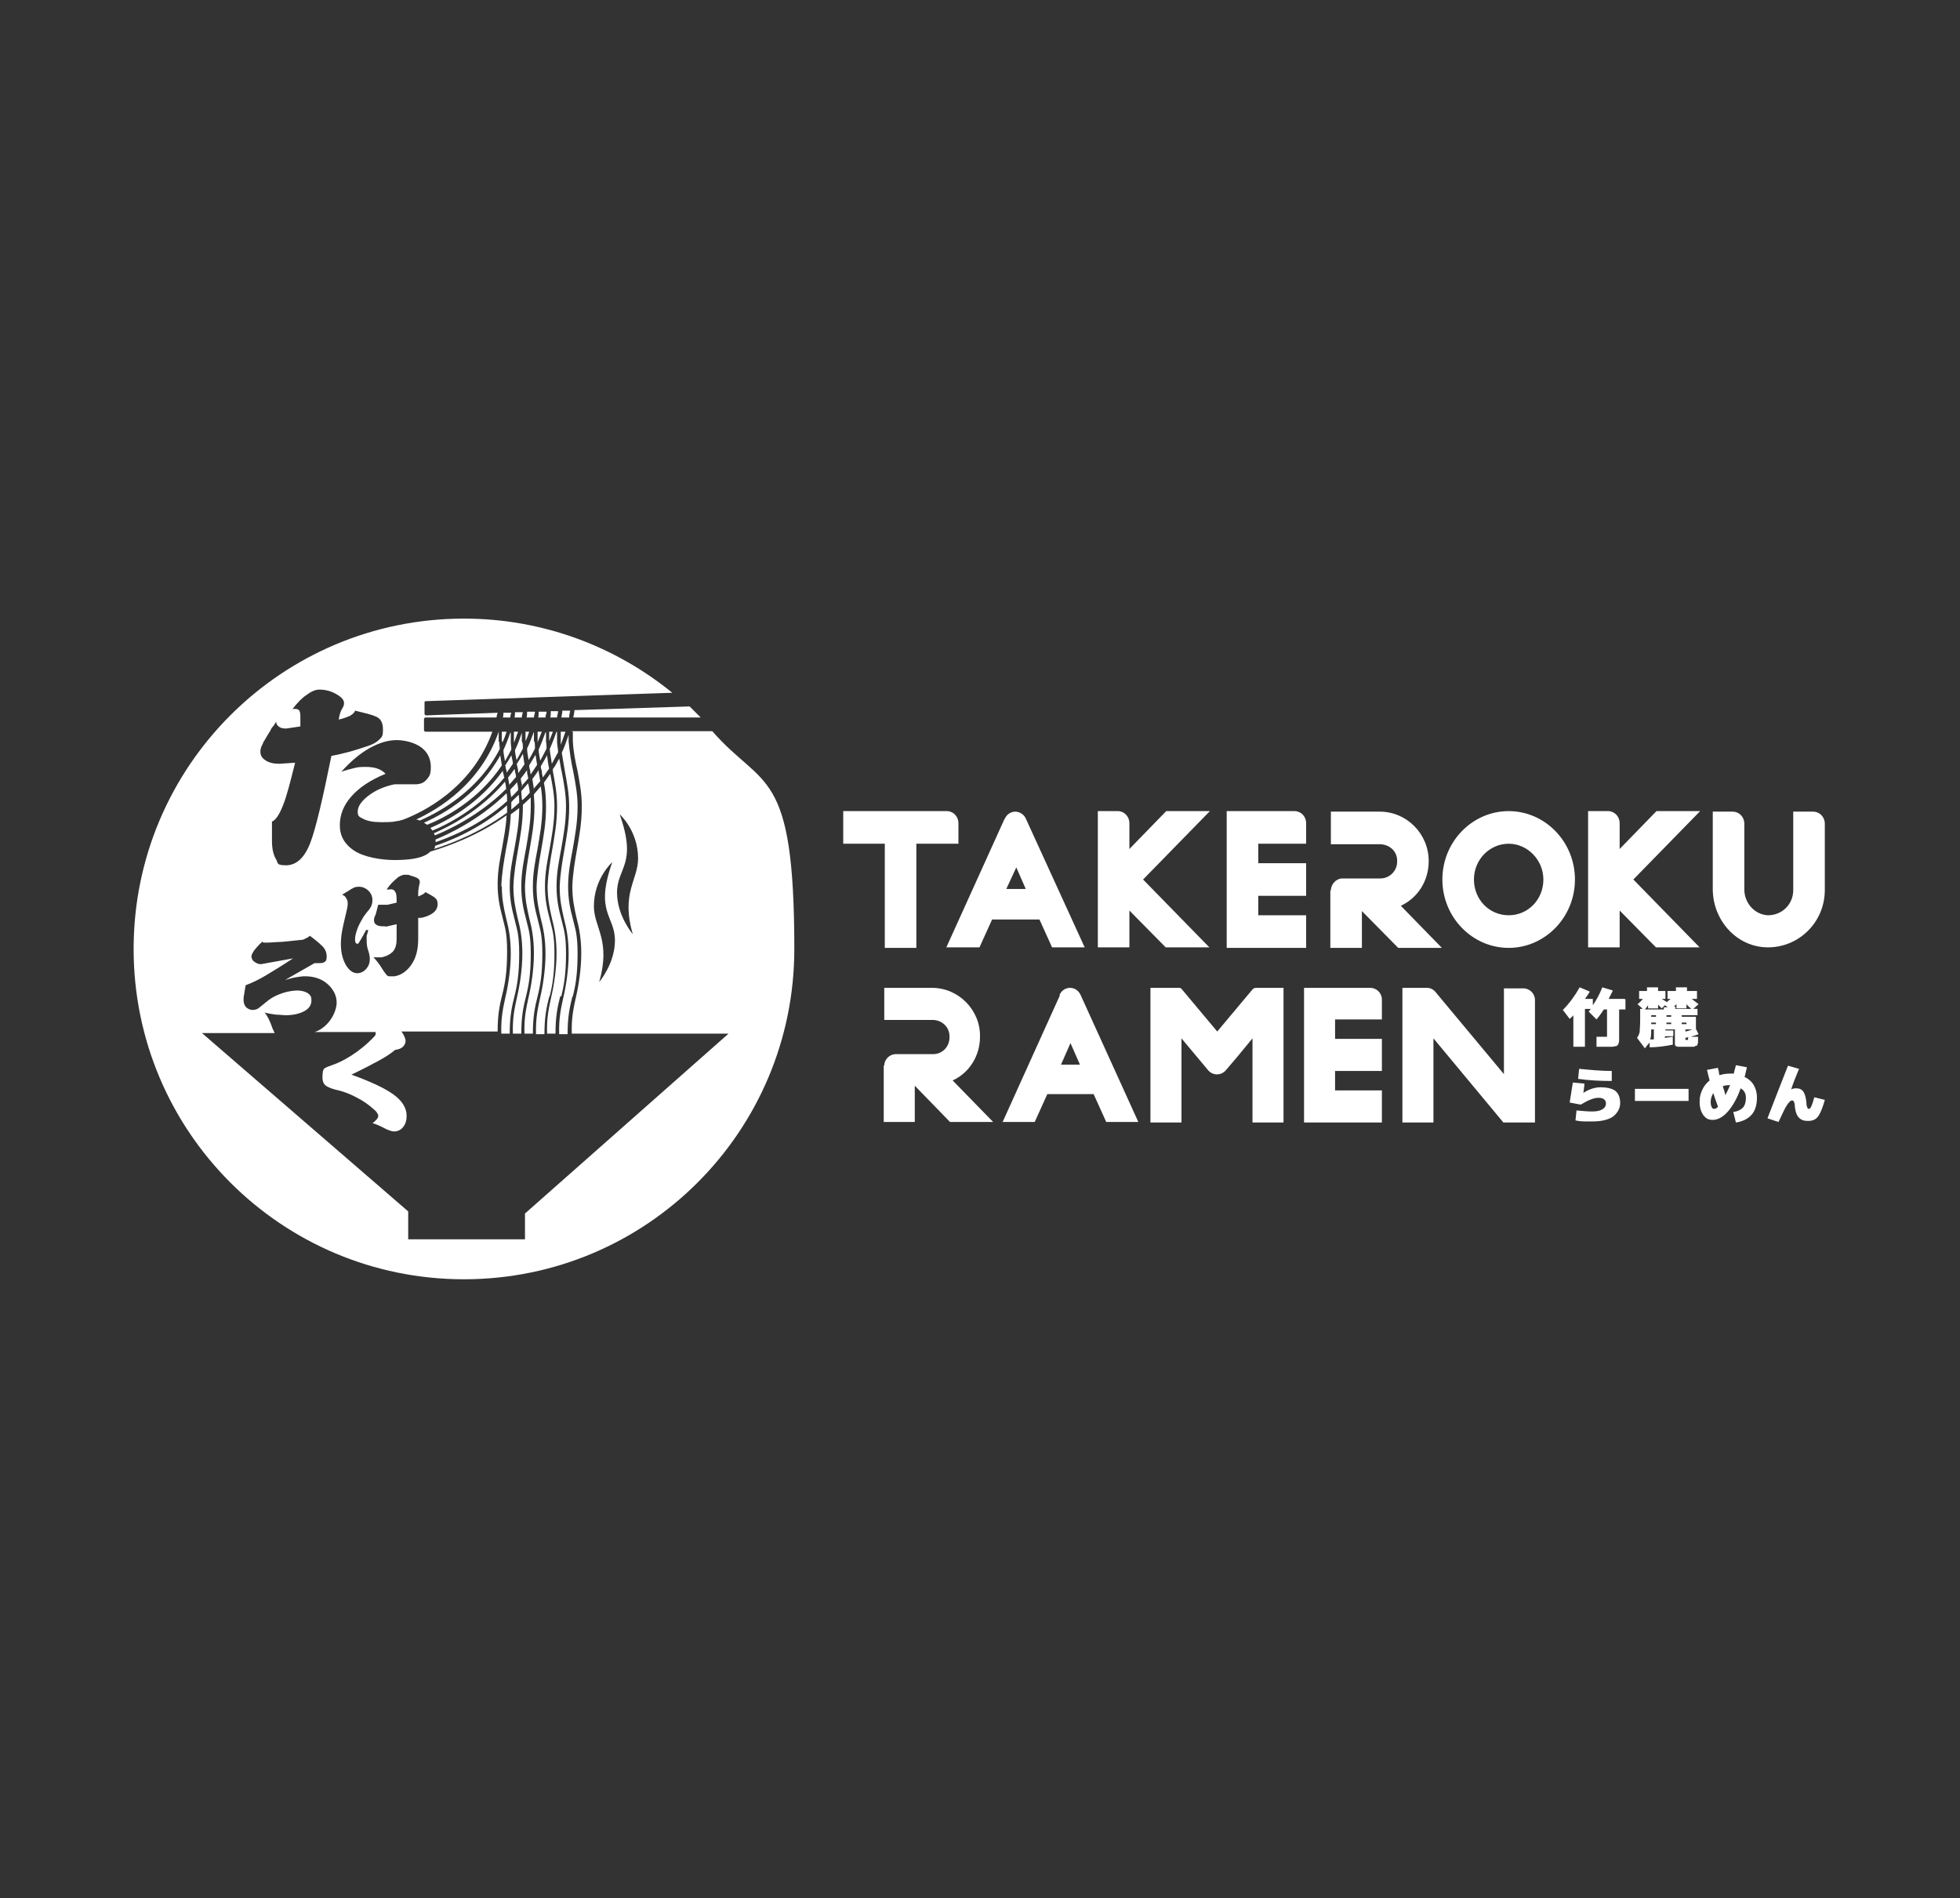 <?xml version="1.0" encoding="UTF-8"?>
<svg xmlns="http://www.w3.org/2000/svg" version="1.1" viewBox="0 0 372.6 360.9">
  <rect x="0" y="0" width="372.6" height="360.9" fill="#333333" stroke="none"/>
  <defs>
    <style>
      .cls-1 {
        fill: #fff;
      }
    </style>
  </defs>
  <!-- Generator: Adobe Illustrator 28.7.1, SVG Export Plug-In . SVG Version: 1.2.0 Build 142)  -->
  <g>
    <g id="Layer_1">
      <g>
        <g>
          <g>
            <path class="cls-1" d="M168.3,160.4h-8v-6.2h19.7c1.2,0,2.2,1,2.2,2.3v3.9h-8v19.8h-6v-19.8Z"/>
            <path class="cls-1" d="M191,155.7h0c.3-.8,1.1-1.4,2-1.4s1.7.6,2,1.3l11.2,24.5h0s-6.2,0-6.2,0l-2.4-5.3h-9l-2.4,5.3h-6.3l11.1-24.5ZM195,169l-1.8-4.1-1.9,4.1h3.7Z"/>
            <path class="cls-1" d="M208.7,154.2h3.8c1.2,0,2.2,1,2.2,2.3v4.9l7-7.2h8.3l-12.7,13,12.6,12.9h-8.3l-6.9-7v7h-6v-25.9Z"/>
            <path class="cls-1" d="M233.2,154.2h12.9c1.2,0,2.2,1,2.2,2.3v3.9h-9.1v3.7h9.1v6.2h-9.1v3.7h9.1v6.2h-15.1v-25.9Z"/>
            <path class="cls-1" d="M253,169.3c0-1.2,1-2.3,2.2-2.3h7.2c1.8,0,3.3-1.5,3.2-3.4,0-1.8-1.5-3.1-3.3-3.1h-9.3v-6.2h9.3c5.1,0,9.3,4.2,9.3,9.4,0,3.8-2.1,7-5.3,8.5l7.8,8h-8.3l-6.9-7v7h-6v-10.9Z"/>
            <path class="cls-1" d="M299.4,167.2c0,7.2-5.7,13-12.6,13s-12.6-5.8-12.6-13,5.7-13,12.6-13,12.6,5.8,12.6,13ZM293.4,167.2c0-3.7-3-6.8-6.6-6.8s-6.6,3-6.6,6.8,2.9,6.8,6.6,6.8,6.6-3,6.6-6.8Z"/>
            <path class="cls-1" d="M301.9,154.2h3.8c1.2,0,2.2,1,2.2,2.3v4.9l7-7.2h8.3l-12.7,13,12.6,12.9h-8.3l-6.9-7v7h-6v-25.9Z"/>
            <path class="cls-1" d="M325.6,169v-14.7h3.8c1.2,0,2.2,1,2.2,2.3v12.5c0,2.6,2,4.8,4.5,4.9,2.7,0,4.8-2.1,4.8-4.8v-14.9h3.8c1.2,0,2.2,1,2.2,2.3v12.6c0,6.1-4.9,10.9-10.8,10.9s-10.5-5.1-10.5-11.1Z"/>
          </g>
          <g>
            <path class="cls-1" d="M168.1,202.6c0-1.2,1-2.2,2.2-2.2h7.1c1.8,0,3.2-1.5,3.1-3.4,0-1.8-1.5-3.1-3.2-3.1h-9.2v-6.1h9.1c5,0,9.2,4.2,9.1,9.3,0,3.7-2.1,6.9-5.2,8.3l7.7,7.9h-8.2l-6.7-6.9v6.9h-5.9v-10.8Z"/>
            <path class="cls-1" d="M201.4,189.2h0c.3-.8,1.1-1.4,2-1.4s1.6.5,2,1.3l11,24.2h0s-6.1,0-6.1,0l-2.4-5.3h-8.8l-2.4,5.3h-6.1l10.9-24.1ZM205.3,202.4l-1.8-4.1-1.8,4.1h3.6Z"/>
            <path class="cls-1" d="M218.8,187.8h5.3c.2,0,.4,0,.6.3l6.7,8,6.7-8c.2-.2.4-.3.6-.3h5.3v25.6h-5.9v-16l-2.8,3.4-2.3,2.7c-.9,1-2.4,1-3.3,0l-5.1-6.1v16h-5.9v-25.6Z"/>
            <path class="cls-1" d="M247.9,187.8h12.6c1.2,0,2.2,1,2.2,2.2v3.8h-8.9v3.7h8.9v6.1h-8.9v3.7h8.9v6.1h-14.8v-25.6Z"/>
            <path class="cls-1" d="M266.6,187.8h4.7c.6,0,1.2.3,1.6.8l13,15.6v-16.3h3.7c1.2,0,2.2,1,2.2,2.2v23.3h-6l-13.3-16v16h-5.9v-25.6Z"/>
          </g>
          <path class="cls-1" d="M309,190v1.9h-1.2v4.7c0,.4,0,.7,0,1,0,.2,0,.5-.1.7,0,.2-.1.3-.2.4s-.2.2-.4.2c-.2,0-.4.1-.6.1-.2,0-.5,0-.9,0s-1.2,0-2.1,0v-1.9c.7,0,1.3,0,1.6,0s.3,0,.4,0c0,0,0-.2,0-.4v-4.8h-.6c-.4.6-.8,1.2-1.4,1.9l-1.5-1.5c.1-.1.3-.3.4-.5h-1.1v7.2h-2.2v-6c-.1.2-.4.4-.7.7l-1.3-1.7c1.2-1.2,2.3-2.7,3.2-4.3l1.9.8c-.1.3-.4.7-.9,1.4h1.5v1.2c.7-1,1.3-2.1,1.8-3.4l2,.6c-.2.5-.5,1-.8,1.6h3Z"/>
          <path class="cls-1" d="M318,197h-1.5v.3c.9-.1,1.4-.2,1.5-.2v1.5c-1.5.3-3,.5-4.4.5v-.9c-.3.3-.6.7-.9,1.1l-1.5-2c.3-.4.4-.7.5-1.1,0-.4.1-1.2.1-2.3v-2.1h.5l-1-.9c.4-.3.8-.7,1-1h-.7v-1.5h1.5v-.7h2.1v.7h1.4v1.5h-.7c.5.3.8.5,1,.6.2-.2.4-.4.7-.6h-.6v-1.5h1.6v-.7h2.1v.7h1.9v1.5h-1c.4.3.8.6,1.3,1l-1,.9h.8v1.2h-3v.3h2.7v2.3l.5,1c-.4.2-.9.3-1.5.5h1.4c0,.5,0,.8,0,.9,0,.2,0,.3-.1.5,0,.2-.1.3-.2.3s-.2,0-.4.2c-.2,0-.4,0-.6,0h-.9c-.7,0-1.3,0-1.5,0-.3,0-.5-.1-.6-.2s-.1-.3-.1-.5v-2.6h-1.8v.2h1.5v1ZM316.9,191.4l-.4-.3-.6.6c-.1-.1-.4-.4-.7-.7v.7h-1.9v-.6c-.2.3-.4.6-.6.8h3.6v-.4h.7ZM314.4,197.6v-1.9h-.5c0,.8,0,1.4-.2,1.9.2,0,.4,0,.7,0ZM314.8,193h-.9v.3h.9v-.3ZM314.8,194.7v-.3h-.9v.3h.9ZM316.8,193v.3h.9v-.3h-.9ZM317.7,194.7v-.3h-.9v.3h.9ZM321.5,191.8c-.3-.3-.7-.6-.9-.9v.8h-1.9v-.8c-.2.2-.4.4-.5.5h.3v.4h3ZM319.7,194.7h.9v-.3h-.9v.3ZM320.4,196.1c.6-.1,1-.3,1.3-.4h-1.3v.4ZM321,197.2c-.1,0-.3,0-.6.1v.2c0,0,0,.1,0,.2,0,0,0,0,.2,0s.3,0,.3,0c0,0,0-.2,0-.4Z"/>
          <path class="cls-1" d="M301.1,207.7h0c1.1-.7,2.2-1,3.2-1s2.2.2,2.8.7c.6.5.9,1.3.9,2.3s-.5,1.9-1.4,2.6c-.9.6-2.2.9-4,.9s-2.1,0-3.1-.2l.2-1.9c1.1.1,2,.2,2.9.2s1.5-.1,2-.4c.5-.3.7-.7.7-1.1,0-.7-.5-1.1-1.4-1.1s-1.9.4-3.4,1.3l-2.1-.4c.2-1.3.4-2.6.6-3.8l2.2.2c0,.4-.1,1-.2,1.8ZM300.3,203.2c2,.2,4.1.4,6.1.4v1.9c-2.2,0-4.3-.1-6.4-.4l.2-1.9Z"/>
          <path class="cls-1" d="M310.8,209.3v-2.3h10.2v2.3h-10.2Z"/>
          <path class="cls-1" d="M331.6,204.7c.8.4,1.4.9,1.8,1.6.4.7.6,1.5.6,2.3,0,1.4-.3,2.5-1,3.3s-1.7,1.3-3,1.5l-.5-2c.8-.1,1.4-.4,1.8-.8.4-.4.6-1.1.6-1.9s-.3-1.4-1-1.8c-.7,2-1.6,3.5-2.5,4.5-.9,1-1.9,1.5-2.8,1.5s-1.3-.3-1.8-.9c-.4-.6-.7-1.4-.7-2.5s.2-1.6.5-2.3c.3-.7.8-1.3,1.4-1.8-.1-.4-.3-1.1-.5-2l2.1-.4c0,.1,0,.3.1.5s0,.4.1.5c0,.2,0,.3.1.4.6-.2,1.3-.3,2-.3s.5,0,.7,0c.1-.6.3-1.1.4-1.6l2.1.4c-.2.7-.3,1.3-.4,1.7ZM326.6,210.4c-.4-1.1-.7-1.9-.9-2.6-.3.5-.5,1.1-.5,1.7s.2,1.3.6,1.3.5-.1.8-.4ZM328.9,206.3h0c-.5,0-.9,0-1.4.2.2.6.4,1.2.5,1.7.3-.6.6-1.2.9-1.9Z"/>
          <path class="cls-1" d="M341.5,206.9c.6,0,1,.2,1.3.6.3.4.5,1.1.6,2.1,0,.5.1.8.2,1,0,.2.2.2.3.2.3,0,.6-.7,1-2.2l2,.5c-.3,1.1-.6,1.9-.9,2.5-.3.6-.6,1-1,1.2-.3.2-.8.3-1.3.3-.8,0-1.3-.2-1.7-.6-.4-.4-.7-1.1-.8-2.2,0-.4-.1-.7-.2-.9,0-.1-.2-.2-.3-.2-.3,0-.6.3-1,.9-.4.6-.9,1.7-1.6,3.2l-2.1-.7c1.5-3.9,2.8-7.2,3.9-10l2.1.6c-.6,1.4-1.1,2.7-1.5,3.9h0c.4-.2.7-.2,1-.2Z"/>
        </g>
        <g>
          <path class="cls-1" d="M102.2,140.9c0,0,0,.1,0,.2.3-.7.5-1.3.8-2h-.8c0,.6,0,1.2,0,1.8Z"/>
          <path class="cls-1" d="M101.4,150c.4-.5.9-1,1.3-1.5-.1-.6-.2-1.2-.3-1.8,0,0,0-.2,0-.3-.4.6-.8,1.2-1.2,1.7.1.6.2,1.2.3,1.9Z"/>
          <path class="cls-1" d="M98.3,145.4c0,.4.2.8.2,1.2,0,.1,0,.3,0,.4.4-.5.8-1.1,1.2-1.7-.1-.6-.2-1.3-.3-2-.4.7-.8,1.4-1.2,2Z"/>
          <path class="cls-1" d="M100.6,145.5c0,.4.1.7.2,1.1,0,.2,0,.4.1.6.4-.6.8-1.2,1.2-1.8-.1-.6-.2-1.3-.3-1.9-.4.7-.8,1.3-1.2,2Z"/>
          <path class="cls-1" d="M100.1,136.4h1.4c0-.4.2-.7.2-1.1h-1.5c0,.4,0,.7-.1,1.1Z"/>
          <path class="cls-1" d="M99.3,152.1c.5-.4,1-.9,1.4-1.4,0-.6-.2-1.2-.3-1.8-.4.5-.9,1-1.3,1.5,0,.5.1,1.1.1,1.6Z"/>
          <path class="cls-1" d="M99.9,140.9c.3-.6.5-1.2.7-1.8h-.7c0,.6,0,1.2,0,1.8Z"/>
          <path class="cls-1" d="M99.1,149.5c.4-.5.9-1,1.3-1.5,0-.4-.2-.8-.2-1.2,0-.1,0-.3,0-.4-.4.6-.8,1.1-1.2,1.6,0,.5.2,1,.3,1.5Z"/>
          <path class="cls-1" d="M103.7,139.2c-.4,1.1-.8,2.2-1.3,3.3,0,.7.2,1.4.3,2.1.4-.7.8-1.5,1.2-2.3,0-.4,0-.8-.1-1.3,0-.6,0-1.2,0-1.7Z"/>
          <path class="cls-1" d="M101.5,141c0-.6,0-1.3,0-1.9h0c-.4,1.1-.8,2.2-1.3,3.2,0,.8.2,1.5.3,2.2.4-.7.8-1.4,1.2-2.2,0-.5,0-.9-.1-1.4Z"/>
          <path class="cls-1" d="M102.3,136.4h1.4c0-.3.1-.6.2-.9,0,0,0-.2,0-.2h-1.5c0,.4,0,.8-.1,1.2Z"/>
          <path class="cls-1" d="M108.9,139.1c0,.6,0,1.2,0,1.8.1,2.1.5,3.9.9,5.7.4,2.2.8,4.2.8,6.7,0,3.2-.5,5.7-.9,8.1-.4,2.3-.8,4.5-.9,7.1,0,2.5.4,4.2.8,6,.5,1.9.9,3.9.9,6.8s-.5,6.1-1,8.2c-.4,1.9-.9,3.8-.8,7h-.3s30.1,0,30.1,0l-38.7,34.2v4.9h-22.2v-5.3l-39.2-33.9h13.8s0,0,0,0c0-.1-.2-.4-.4-.9-.4-1.2-.9-2.3-1.5-3,.8.2,1.5.3,2.2.4.7,0,1.3.1,1.8.1,1.5,0,2.7-.3,3.6-.8.9-.5,1.3-1.2,1.3-2s-.2-1-.7-1.4c-.5-.3-1.2-.5-2-.5s-1.9.2-2.8.5c-.9.3-1.8.7-2.6,1.3-.2.1-.3.3-.5.4-.2.1-.3.3-.5.4-.4.3-.7.6-1,.8-.3.2-.7.3-1.1.3s-.9-.2-1.2-.5c-.3-.3-.5-.8-.5-1.4s0-.5.1-1c.1-.7.2-1.3.3-1.8,1.1-.4,2.4-1,3.9-1.9,1.3-.8,3-1.8,5.1-3.2l-6.1,1.1c-.5,0-.9-.2-1.3-.5-.4-.3-.5-.7-.5-1s.2-.6.5-1.1c.4-.5.9-1.1,1.6-1.7,0,0,.1.2.2.2.1,0,.3,0,.4,0,.3,0,1,0,2.1-.1,1,0,2.5-.2,4.5-.4.4,0,.7-.1,1-.3.3-.1.6-.3.8-.5,1.1.8,1.9,1.5,2.4,2,.6.6.8,1.3.8,1.9s-.1.9-.3,1c-.2.2-.5.3-1,.3h-1c0,0-5.6,3.2-5.6,3.2.7-.2,1.4-.4,2-.5.6-.1,1.2-.2,1.8-.2,1.7,0,3.2.5,4.3,1.5,1.1,1,1.7,2.2,1.7,3.5s-.8,3.3-2.4,4.6c-.5.4-1.1.8-1.8,1h11.6c0,0,0,.1,0,.2s0,.2,0,.3c0,0-.1.2-.2.3-1.4,1.5-2.9,2.7-4.3,3.6-1.4.9-2.6,1.5-3.8,1.9-.6.2-1.1.4-1.4.6-.3.2-.4.8-.4,1.7s.3,1.4.8,1.7c.5.3,1.3.6,2.3.8,1.2.3,2.4.8,3.5,1.4,1.2.6,2.3,1.4,3.4,2.4.2.2.3.3.4.5.1.2.2.3.2.4,0,.3,0,.5-.3.8-.2.2-.4.5-.8.7.6.2,1.4.5,2.3,1,.8.4,1.4.6,1.8.6.7,0,1.3-.3,1.7-.8.5-.6.7-1.3.7-2.2,0-1.5-.9-2.9-2.6-4.1-1.7-1.2-4.3-2.4-7.9-3.7,2.3-1.1,4-2,5.1-2.6,1.5-.8,2.5-1.5,3.2-2.1.7-.1,1.2-.3,1.5-.6.3-.3.5-.7.5-1.1s-.3-1.2-.8-1.8h18.3c0-3.3.4-5.1.9-7.1.5-2,.9-4.2.9-8.1s-.5-4.8-.9-6.6c-.5-1.9-.9-3.7-.9-6.2,0-2.7.5-5,.9-7.2.3-1.8.7-3.7.8-5.9-5.6,4-11.5,6-14.5,6.9-.3.3-.6.5-1,.7-1.2.6-3.1.9-5.8.9s-5.9-.6-7.7-1.8c-1.8-1.2-2.7-2.8-2.7-4.8s.7-3.8,2.2-5.5c1.5-1.7,3.6-3.1,6.5-4.3-.5-.5-1-.8-1.6-1-.6-.2-1.3-.3-2.1-.3s-1.5,0-2.2.2c-.8.2-1.6.4-2.5.7,1.8-2,3.6-3.5,5.4-4.5,1.8-1,3.5-1.5,5.1-1.5s3.5.5,4.7,1.4c1.2.9,1.8,2.2,1.8,3.7s-.3,1.8-.8,2.4c-.5.6-1.2.9-2.1.9s-.6,0-1,0c-.4,0-.9,0-1.4,0h-1.6c-1.9.4-3.6,1.1-5,2.2-1.3,1-2,2-2,3s.4,1,1.1,1.4c.8.4,1.9.6,3.3.6s2.2,0,3-.2c.4,0,.9-.2,1.3-.3,3.4-1.3,13-5.8,16.9-16.7h-12.7c-.1,0-.3-.1-.3-.3v-2.1c0-.1.1-.3.3-.3h13.5c0-.3.1-.6.2-.9l-13.6.5c-.1,0-.3-.1-.3-.3v-2.1c0-.1,0-.3.2-.3l46.9-1.6c-10.8-8.8-24.6-14.1-39.6-14.1-34.7,0-62.8,28.1-62.8,62.8s28.1,62.8,62.8,62.8,62.8-28.1,62.8-62.8-5.9-30.3-15.6-41.4h-26.8ZM113.9,186.7c2.3-7.9-1-10.4-1-14.4,0-5.3,3.5-8.4,3.5-8.4-3.4,9.6.5,10.1.5,14.9,0,4.4-3,7.9-3,7.9ZM120.3,177.6s-3-3.5-3-7.9c0-4.8,3.9-5.3.5-14.9,0,0,3.5,3.1,3.5,8.4,0,4.1-3.3,6.6-1,14.4ZM73.3,176.1c-.7,0-1.2,0-1.6-.2-.4-.2-.6-.5-.6-.9s0-.5.3-1.1c.2-.8.4-1.4.5-1.9.2,0,.5,0,.7,0,.2,0,.5,0,.7,0,0,0,.1,0,.2,0,0,0,.2,0,.2,0l1.7-.4c0-1,0-1.7-.3-2.1-.2-.4-.6-.5-1.2-.4,0,0-.1,0-.2,0,0,0-.1,0-.2,0,.6-.9,1.2-1.5,1.8-2,.5-.5,1-.7,1.5-.8.2,0,.4,0,.5,0,.2,0,.4,0,.6.1.7.2,1.2.4,1.4.5.3.2.5.4.5.7s0,.3-.1.6c-.1.6-.2,1.1-.2,1.5v.7c.2,0,.5-.2.7-.3.3-.1.5-.3.7-.5.7.4,1.3.7,1.7,1,.4.3.6.7.6,1.3s-.3,1.2-.8,1.6c-.5.4-1.3.8-2.4,1h-.5v4c0,2-.4,3.6-1.3,4.9-.9,1.3-2,2-3.2,2.2-.4,0-.7,0-1,0-.3,0-.5-.2-.7-.5-.1-.1-.3-.4-.5-.7-.6-1-1.2-1.8-1.8-2.4h1.5c1-.2,1.7-.6,2.2-1.1.5-.6.7-1.4.7-2.3v-2.9l-2.2.5ZM65.8,170.7c-.2-.3-.4-.5-.8-.6.2-.1.4-.2.5-.3.2-.1.3-.2.5-.3.4-.2.7-.5,1-.6.3-.2.6-.3.9-.3.7-.1,1.4.1,2,.6.6.5.9,1.2.9,1.9s-.2,1.3-.7,1.9c-.5.6-1,1.2-1.4,2-.4.7-.7,1.3-.9,2-.2.6-.3,1.1-.3,1.5s0,.5.1.7.2.2.3.2c0,0,0,0,.1,0,0,0,0,0,.1,0,0,0,.2-.3.5-.8.2-.3.5-.9,1-1.8h.4c-.1.5-.2.8-.3,1.1,0,.3,0,.6,0,.9,0,.7.1,1.4.3,1.9.2.6.3,1.1.3,1.7s-.2,1.2-.6,1.7c-.4.5-.9.8-1.5.9-.9.1-1.6-.3-2.3-1.3-.7-1.1-1.1-2.5-1.1-4.2s.3-3,.8-5.1c.3-1.2.5-2.1.5-2.5s0-.8-.3-1.1ZM50,141.2c.4-.6.8-1.4,1.4-2.3.1-.3.3-.6.5-.8s.4-.6.6-.9c0,.5.3.8.6,1,.3.2.7.3,1.3.3l2.7-.4v-1.4c0-.8,0-1.3-.2-1.6-.2-.3-.6-.4-1.3-.3,1-1.3,1.9-2.2,2.7-2.7.8-.6,1.6-1,2.4-1,1.2,0,2.3.3,3.3.9.9.5,1.4,1.1,1.4,1.6s-.1.7-.4,1.2c-.3.5-.5,1.2-.6,2,.9-.2,1.6-.5,2.1-.7.5-.3.9-.6,1-1,1.6.4,3,.7,3.9,1.1,1,.4,1.4,1.2,1.4,2.5s-.2,1.4-.7,1.9c-.5.5-1.2.9-2.1,1.2-1.2.4-2.4.8-3.5,1.1-1.2.3-2.3.6-3.5.8-1.7,8.4-3,13.9-4,16.5-1.1,2.9-2.7,4.3-4.6,4.3s-1.5-.4-1.9-1.1c-.5-.8-.8-2-.8-3.5v-3.7c.7-.3,1.4-1.3,2.1-3.1.7-1.7,1.4-4.5,2.3-8.1l-3,.2c-1.1,0-2-.2-2.7-.7-.6-.4-.9-.9-.9-1.6s.2-1,.5-1.6Z"/>
          <path class="cls-1" d="M95.4,145.5c-.1-.6-.2-1.2-.3-1.9-3.9,7.1-10.4,11-14.5,12.8.2.1.4.3.6.4,3.3-1.3,9.8-4.7,14.2-11.3Z"/>
          <path class="cls-1" d="M94.8,141c0-.6,0-1.3,0-1.9h0c-3.4,9.9-11.4,14.7-15.7,16.7.3,0,.5.1.7.2,4.1-1.8,11.2-5.8,15.2-13.6,0-.5-.1-.9-.1-1.4Z"/>
          <path class="cls-1" d="M109,136.4h24.2c-.7-.7-1.4-1.4-2.1-2.1l-21.9.7c0,.4-.1.8-.2,1.3Z"/>
          <path class="cls-1" d="M102.8,145.6c0,.3.1.7.2,1,0,.4.1.8.2,1.2.4-.6.8-1.1,1.2-1.7-.2-.8-.3-1.7-.4-2.5-.4.7-.8,1.4-1.2,2.1Z"/>
          <path class="cls-1" d="M104.4,140.9c.2-.6.5-1.2.7-1.8h-.7c0,.6,0,1.2,0,1.8Z"/>
          <path class="cls-1" d="M104.7,135.5c0,.3,0,.6-.1.9h1.3c0-.4.2-.8.2-1.2h-1.4c0,.1,0,.2,0,.3Z"/>
          <path class="cls-1" d="M105.8,139.1c-.4,1.1-.8,2.2-1.3,3.3.1,1,.3,1.9.4,2.8.4-.7.8-1.5,1.2-2.2,0-.6-.2-1.3-.2-2,0-.6,0-1.3,0-1.9h-.1Z"/>
          <path class="cls-1" d="M95.8,147.7c0-.3-.1-.6-.2-.9,0-.1,0-.2,0-.3-4.4,6.2-10.5,9.5-13.8,10.9.1.1.3.3.4.5,2.5-1,8.8-4.1,13.7-10.1Z"/>
          <path class="cls-1" d="M96.2,149.9c0-.4-.1-.9-.2-1.3-4.9,5.8-11,8.7-13.5,9.8,0,.1.1.3.2.4,2.5-1,8.5-3.8,13.6-8.9Z"/>
          <path class="cls-1" d="M100,189.4c.5-2,.9-4.2.9-8.1s-.5-4.8-.9-6.6c-.5-1.9-.9-3.7-.9-6.2,0-2.7.5-5,.9-7.2.4-2.4.9-4.9.9-8,0-.6,0-1.1,0-1.7-.5.5-1,.9-1.5,1.4,0,.1,0,.2,0,.3,0,3.2-.5,5.7-.9,8.1-.4,2.3-.8,4.5-.9,7.1,0,2.5.4,4.2.8,6,.5,1.9.9,3.9.9,6.8s-.5,6.1-1,8.2c-.4,1.9-.9,3.8-.8,7h-.3s1.9,0,1.9,0c0-3.3.4-5.1.9-7.1Z"/>
          <path class="cls-1" d="M95.5,140.9c0,0,0,.2,0,.3.3-.7.6-1.4.8-2.1h-.9c0,.6,0,1.2,0,1.8Z"/>
          <path class="cls-1" d="M102.2,189.4c.5-2,.9-4.2.9-8.1s-.5-4.8-.9-6.6c-.5-1.9-.9-3.7-.9-6.2,0-2.7.5-5,.9-7.2.4-2.4.9-4.9.9-8,0-1.4-.1-2.6-.3-3.8-.4.5-.9,1-1.3,1.5,0,.8.1,1.5.1,2.3,0,3.2-.5,5.7-.9,8.1-.4,2.3-.8,4.5-.9,7.1,0,2.5.4,4.2.8,6,.5,1.9.9,3.9.9,6.8s-.5,6.1-1,8.2c-.4,1.9-.9,3.8-.8,7h-.3s1.9,0,1.9,0c0-3.3.4-5.1.9-7.1Z"/>
          <path class="cls-1" d="M96.4,153.3c0,0,0-.1,0-.2-5.4,4.7-11.3,6.9-13.7,7.7,0,.2,0,.4-.2.6,3.2-1,8.7-3.1,13.9-6.9,0-.4,0-.8,0-1.2Z"/>
          <path class="cls-1" d="M95.4,168.5c0,2.5.4,4.2.8,6,.5,1.9.9,3.9.9,6.8s-.5,6.1-1,8.2c-.4,1.9-.9,3.8-.8,7h-.3s1.9,0,1.9,0c0-3.3.4-5.1.9-7.1.5-2,.9-4.2.9-8.1s-.5-4.8-.9-6.6c-.5-1.9-.9-3.7-.9-6.2,0-2.7.5-5,.9-7.2.4-2.3.9-4.7.9-7.7-.5.4-1,.8-1.6,1.2-.1,2.5-.5,4.6-.9,6.6-.4,2.3-.8,4.5-.9,7.1Z"/>
          <path class="cls-1" d="M104.5,189.4c.5-2,.9-4.2.9-8.1s-.5-4.8-.9-6.6c-.5-1.9-.9-3.7-.9-6.2,0-2.7.5-5,.9-7.2.4-2.4.9-4.9.9-8,0-2.2-.4-4.2-.8-6.2-.4.6-.8,1.1-1.2,1.7.3,1.5.4,2.9.4,4.6,0,3.2-.5,5.7-.9,8.1-.4,2.3-.8,4.5-.9,7.1,0,2.5.4,4.2.8,6,.5,1.9.9,3.9.9,6.8s-.5,6.1-1,8.2c-.4,1.9-.9,3.8-.8,7h-.3s1.9,0,1.9,0c0-3.3.4-5.1.9-7.1Z"/>
          <path class="cls-1" d="M106.7,189.4c.5-2,.9-4.2.9-8.1s-.5-4.8-.9-6.6c-.5-1.9-.9-3.7-.9-6.2,0-2.7.5-5,.9-7.2.4-2.4.9-4.9.9-8,0-2.3-.4-4.4-.8-6.5-.2-.8-.3-1.7-.5-2.6-.4.7-.7,1.4-1.2,2,0,.1,0,.3,0,.4.4,2.2.8,4.2.8,6.7,0,3.2-.5,5.7-.9,8.1-.4,2.3-.8,4.5-.9,7.1,0,2.5.4,4.2.8,6,.5,1.9.9,3.9.9,6.8s-.5,6.1-1,8.2c-.4,1.9-.9,3.8-.8,7h-.3s1.9,0,1.9,0c0-3.3.4-5.1.9-7.1Z"/>
          <path class="cls-1" d="M108.9,189.4c.5-2,.9-4.2.9-8.1s-.5-4.8-.9-6.6c-.5-1.9-.9-3.7-.9-6.2,0-2.7.5-5,.9-7.2.4-2.4.9-4.9.9-8,0-2.3-.4-4.4-.8-6.5-.4-1.8-.7-3.7-.9-5.8,0-.4,0-.9,0-1.3-.4,1.2-.8,2.3-1.3,3.4.2,1.3.4,2.4.6,3.6.4,2.2.8,4.2.8,6.7,0,3.2-.5,5.7-.9,8.1-.4,2.3-.8,4.5-.9,7.1,0,2.5.4,4.2.8,6,.5,1.9.9,3.9.9,6.8s-.5,6.1-1,8.2c-.4,1.9-.9,3.8-.8,7h-.3s1.9,0,1.9,0c0-3.3.4-5.1.9-7.1Z"/>
          <path class="cls-1" d="M106.8,136.4h1.4c0-.4.1-.9.2-1.3h-1.5c0,.4-.1.8-.2,1.3Z"/>
          <path class="cls-1" d="M107.6,139.1h-1c0,.6,0,1.2,0,1.8,0,.2,0,.5,0,.7.3-.8.6-1.7.9-2.5Z"/>
          <path class="cls-1" d="M96.1,145.6c0,.3.1.7.2,1,0,.1,0,.2,0,.3.4-.5.8-1.1,1.2-1.7,0-.5-.2-1.1-.3-1.6-.4.7-.8,1.4-1.2,2Z"/>
          <path class="cls-1" d="M97.8,136.4h1.4c0-.3.1-.7.2-1h-1.5c0,.3,0,.7-.1,1Z"/>
          <path class="cls-1" d="M99.2,141c0-.6,0-1.2,0-1.7-.4,1.2-.8,2.3-1.3,3.3,0,.6.2,1.3.3,1.9.4-.7.8-1.4,1.2-2.2,0-.4,0-.8-.1-1.2Z"/>
          <path class="cls-1" d="M97.7,140.9c0,0,0,.2,0,.3.3-.7.5-1.4.8-2.1h-.8c0,.6,0,1.2,0,1.8Z"/>
          <path class="cls-1" d="M95.6,136.4h1.4c0-.3.1-.6.2-.9h-1.5c0,.3,0,.6-.1.9Z"/>
          <path class="cls-1" d="M96.4,152.2c0-.5,0-1-.1-1.4-5.2,5.1-11.1,7.8-13.5,8.8,0,.1,0,.3,0,.5s0,0,0,0c2.6-.9,8.4-3.1,13.6-7.8Z"/>
          <path class="cls-1" d="M97,139.3c-.4,1.2-.8,2.2-1.3,3.3,0,.7.2,1.4.3,2.1.4-.7.8-1.4,1.2-2.2,0-.5-.1-1-.1-1.5,0-.6,0-1.1,0-1.7Z"/>
          <path class="cls-1" d="M97.1,151.6c.5-.4.9-.9,1.4-1.4,0-.5-.1-1-.2-1.5-.4.5-.9,1-1.3,1.4,0,.5.1,1,.2,1.5Z"/>
          <path class="cls-1" d="M96.8,149.2c.4-.5.9-1,1.3-1.5,0-.3-.1-.7-.2-1,0-.2,0-.3-.1-.5-.4.6-.8,1.1-1.2,1.6,0,.5.2.9.2,1.4Z"/>
          <path class="cls-1" d="M98.7,152.7c0-.5,0-1.1-.1-1.6-.5.5-1,.9-1.4,1.4,0,.3,0,.5,0,.8,0,.2,0,.4,0,.6.5-.4,1-.8,1.5-1.3Z"/>
        </g>
      </g>
    </g>
  </g>
</svg>